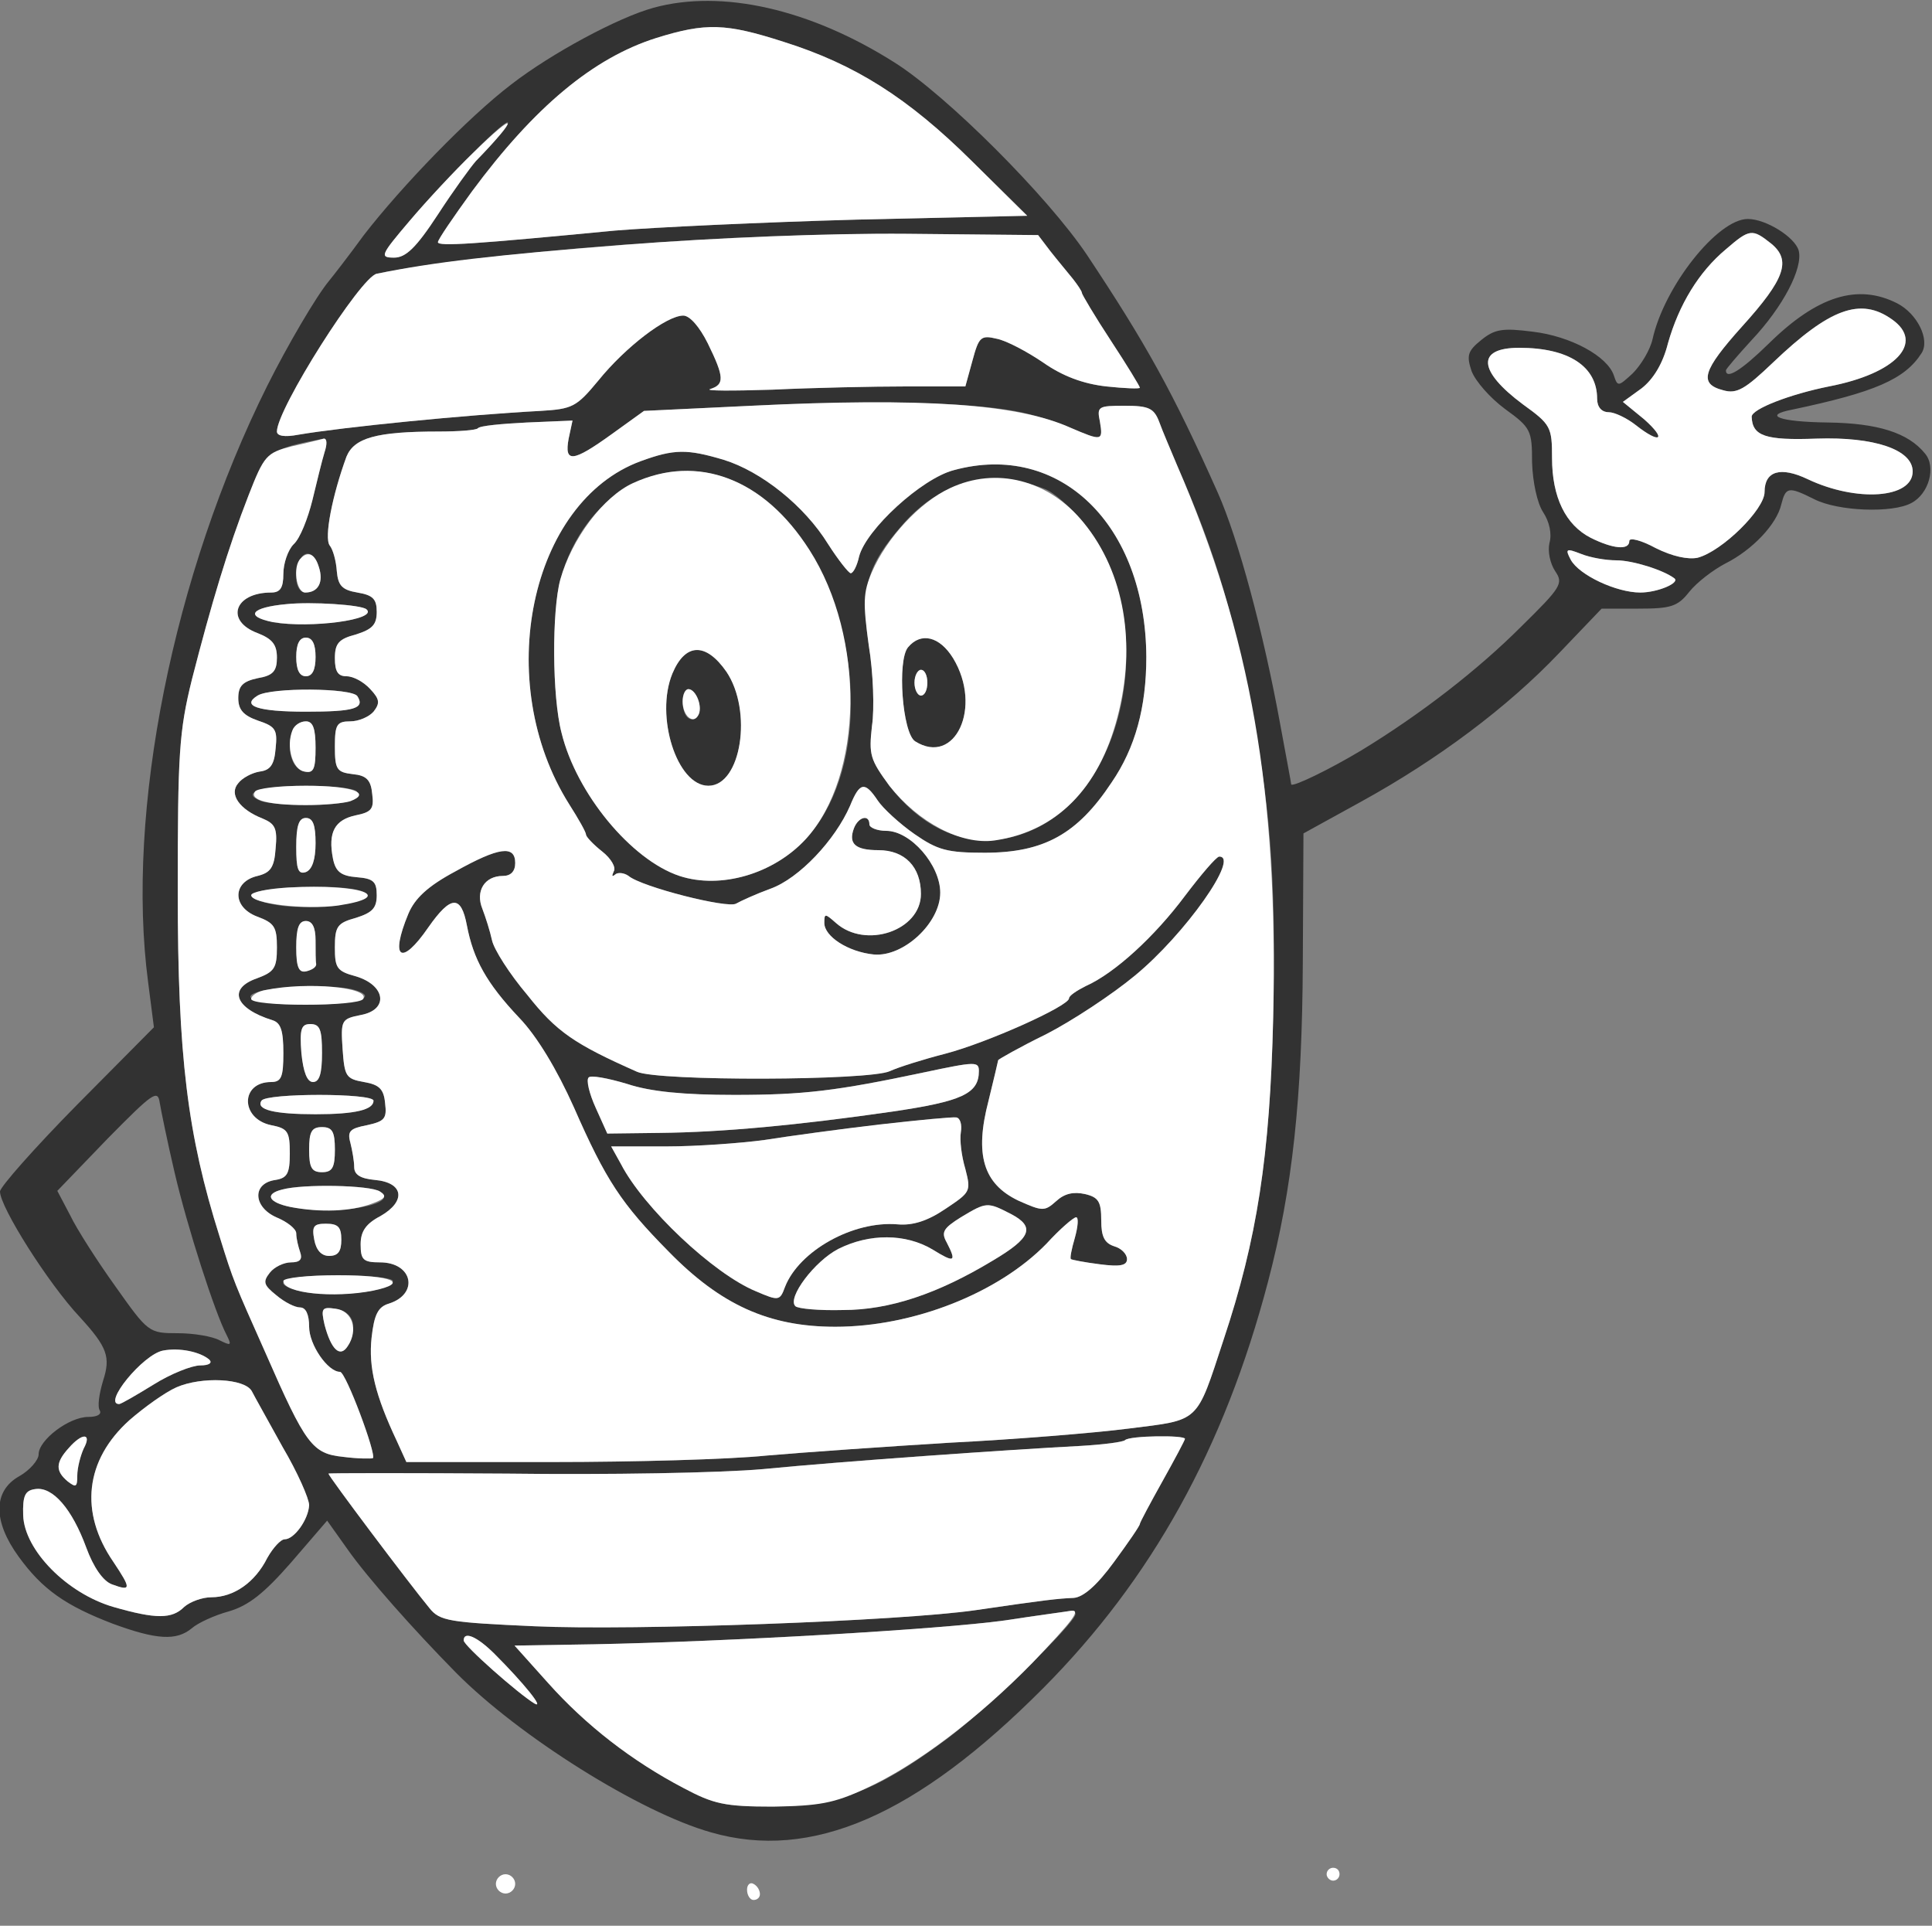 <!--?xml version="1.0" standalone="no"?-->

<svg version="1.0" xmlns="http://www.w3.org/2000/svg" width="300pt" height="299pt" viewBox="0 0 300 299" preserveAspectRatio="xMidYMid meet">
<rect x="0" y="0" width="300" height="299" fill="#808080" stroke="none"/>
<g transform="translate(0,299) scale(0.1,-0.1)" fill="#323232" stroke="none">
<path stroke-width="20" class="node" id="node1" d="M1015 2978 c-55 -15 -159 -71 -221 -119 -67 -51 -171 -159 -229 -234
-24 -33 -49 -65 -54 -71 -20 -24 -65 -101 -96 -163 -146 -293 -220 -661 -185
-926 l9 -70 -120 -121 c-65 -66 -119 -127 -119 -134 0 -24 75 -143 124 -195
43 -47 48 -62 36 -99 -6 -20 -9 -40 -5 -46 3 -6 -4 -10 -18 -10 -30 0 -77 -36
-77 -58 0 -9 -14 -25 -30 -34 -41 -23 -41 -70 -1 -125 37 -51 73 -76 146 -104
68 -25 99 -27 123 -7 9 8 35 20 57 26 31 9 55 28 97 76 l56 65 32 -45 c31 -44
102 -124 168 -191 98 -99 286 -217 396 -248 156 -45 319 26 516 224 168 169
281 372 349 631 38 144 53 286 54 495 l1 201 89 49 c120 66 228 147 308 231
l66 69 57 0 c50 0 61 3 79 26 12 15 37 34 56 44 42 21 80 61 87 92 7 27 11 28
51 8 37 -19 122 -22 151 -6 27 14 39 56 21 77 -26 32 -73 47 -151 48 -75 1
-102 11 -55 20 128 27 175 47 201 88 13 21 -7 61 -38 77 -61 31 -124 12 -200
-63 -42 -41 -66 -56 -66 -41 0 2 18 23 40 47 49 52 80 112 73 139 -6 21 -51
49 -79 49 -47 0 -130 -105 -148 -187 -4 -17 -18 -40 -31 -53 -22 -20 -23 -21
-29 -3 -10 30 -67 61 -126 68 -47 6 -59 4 -80 -13 -21 -17 -23 -24 -15 -48 6
-16 29 -42 52 -59 40 -29 42 -33 42 -83 1 -31 8 -63 17 -77 10 -15 14 -34 10
-48 -3 -13 1 -32 9 -44 13 -19 9 -25 -53 -86 -67 -67 -156 -136 -248 -192 -50
-30 -106 -57 -109 -53 0 2 -8 44 -17 93 -26 143 -65 288 -97 360 -70 157 -112
232 -203 369 -61 91 -218 248 -299 299 -131 83 -268 114 -374 85z m202 -53
c111 -35 193 -87 292 -185 l86 -85 -265 -6 c-146 -4 -314 -12 -375 -17 -219
-21 -275 -25 -275 -18 0 4 24 39 53 79 97 131 188 207 286 238 77 24 108 23
198 -6z m-443 -147 c-10 -12 -26 -29 -35 -38 -8 -9 -35 -46 -59 -83 -34 -52
-50 -67 -68 -67 -23 0 -21 4 24 57 52 61 143 153 152 153 3 0 -3 -10 -14 -22z
m857 -178 c11 -14 27 -33 35 -43 7 -9 14 -19 14 -22 0 -2 20 -36 45 -74 25
-38 45 -71 45 -73 0 -2 -24 -1 -52 2 -36 4 -68 16 -98 37 -25 17 -57 34 -72
37 -25 6 -28 3 -38 -34 l-11 -40 -92 0 c-51 0 -144 -2 -207 -5 -63 -2 -107 -2
-97 1 22 7 22 18 -4 71 -13 26 -28 43 -38 43 -26 0 -90 -49 -132 -101 -34 -41
-40 -44 -90 -47 -114 -6 -306 -25 -376 -37 -21 -4 -33 -2 -33 5 0 35 130 240
155 245 169 34 562 64 823 62 l204 -2 19 -25z m1119 12 c32 -26 22 -55 -45
-129 -61 -68 -68 -89 -29 -99 21 -6 34 2 77 43 88 84 136 102 185 67 51 -36 6
-84 -98 -104 -60 -12 -120 -35 -120 -47 1 -30 21 -37 101 -34 89 3 149 -17
149 -51 0 -42 -87 -48 -163 -12 -42 20 -67 13 -67 -20 0 -27 -66 -92 -104
-102 -15 -3 -39 2 -65 15 -22 12 -41 17 -41 11 0 -15 -26 -12 -60 5 -39 20
-60 63 -60 124 0 48 -2 52 -45 83 -70 52 -73 88 -6 88 77 0 121 -29 121 -79 0
-13 7 -21 18 -21 9 0 28 -9 42 -20 38 -30 49 -23 13 9 l-33 27 29 21 c18 14
33 38 41 70 17 60 48 111 90 146 37 32 41 32 70 9z m-1175 -260 c28 -5 67 -17
87 -26 49 -21 51 -21 46 9 -5 24 -3 25 39 25 37 0 45 -4 53 -25 5 -14 18 -44
28 -68 55 -126 81 -208 110 -352 34 -165 44 -286 39 -505 -5 -215 -25 -344
-77 -500 -43 -131 -36 -124 -147 -138 -54 -7 -179 -17 -278 -22 -99 -6 -227
-15 -285 -20 -58 -6 -207 -10 -332 -10 l-227 0 -15 33 c-33 70 -44 114 -39
160 4 36 10 48 27 53 47 15 37 64 -14 64 -26 0 -30 4 -30 28 0 20 8 32 31 44
40 23 36 52 -9 56 -22 2 -32 8 -32 20 0 9 -3 26 -6 38 -5 18 0 22 26 27 27 6
31 10 28 34 -2 22 -9 29 -33 33 -28 5 -30 9 -33 51 -3 45 -2 47 28 53 44 8 39
46 -7 60 -30 8 -33 13 -33 45 0 33 4 38 33 46 25 8 32 15 32 35 0 21 -5 26
-31 28 -25 2 -33 9 -37 29 -8 41 3 60 35 67 25 5 29 10 26 33 -2 22 -9 29 -30
31 -25 3 -28 7 -28 43 0 34 3 39 24 39 13 0 29 7 36 15 10 13 10 19 -5 35 -10
11 -26 20 -37 20 -13 0 -18 7 -18 28 0 23 6 30 33 37 25 8 32 15 32 35 0 20
-6 26 -30 30 -24 4 -30 11 -32 33 -1 16 -6 34 -11 40 -9 12 4 78 26 138 12 29
46 39 143 39 31 0 58 2 61 5 3 4 37 7 76 9 l71 3 -6 -28 c-7 -38 6 -37 67 7
l50 36 167 8 c183 9 330 6 408 -8z m-1071 -64 c-4 -13 -12 -46 -19 -75 -7 -28
-19 -59 -29 -68 -9 -9 -16 -30 -16 -46 0 -22 -5 -29 -19 -29 -57 0 -72 -44
-21 -63 23 -9 30 -18 30 -38 0 -21 -6 -28 -30 -32 -23 -5 -30 -12 -30 -31 0
-18 8 -27 31 -35 27 -9 30 -14 27 -43 -2 -25 -8 -34 -25 -36 -12 -2 -27 -10
-33 -18 -15 -17 2 -41 38 -55 19 -8 23 -15 20 -46 -2 -30 -8 -38 -28 -43 -39
-9 -40 -48 -1 -63 27 -10 31 -16 31 -48 0 -32 -4 -38 -31 -48 -46 -16 -34 -47
24 -65 13 -4 17 -16 17 -51 0 -37 -3 -45 -19 -45 -48 0 -48 -57 0 -67 26 -5
29 -10 29 -44 0 -31 -4 -38 -22 -41 -37 -5 -35 -42 1 -58 17 -7 31 -18 31 -25
0 -8 3 -20 6 -29 4 -11 0 -16 -14 -16 -11 0 -26 -7 -33 -16 -11 -14 -10 -19
10 -35 13 -11 29 -19 37 -19 9 0 14 -11 14 -30 0 -28 29 -70 48 -70 9 0 57
-129 51 -134 -2 -1 -23 -1 -46 2 -48 5 -58 18 -121 162 -48 108 -49 109 -71
180 -50 158 -65 280 -65 535 0 215 2 249 22 330 30 117 56 204 88 286 27 68
32 72 117 88 5 0 5 -9 1 -21z m2006 -168 c25 0 73 -15 90 -28 9 -7 -26 -22
-53 -22 -37 0 -95 27 -108 51 -9 17 -7 18 16 9 15 -6 39 -10 55 -10z m-2015
-10 c8 -24 -1 -40 -21 -40 -8 0 -14 10 -14 23 0 40 24 51 35 17z m74 -66 c19
-16 -87 -30 -145 -20 -45 9 -34 23 21 28 39 4 116 -1 124 -8z m-79 -74 c0 -20
-5 -30 -15 -30 -10 0 -15 10 -15 30 0 20 5 30 15 30 10 0 15 -10 15 -30z m65
-61 c12 -19 -5 -24 -80 -24 -75 0 -101 9 -75 25 21 13 147 12 155 -1z m-65
-80 c0 -33 -3 -40 -17 -37 -32 6 -30 78 2 78 11 0 15 -11 15 -41z m64 -68 c9
-13 -20 -21 -79 -21 -29 0 -60 3 -69 6 -34 13 -2 24 69 24 41 0 76 -4 79 -9z
m-64 -80 c0 -25 -5 -41 -15 -45 -12 -4 -15 4 -15 39 0 33 4 45 15 45 11 0 15
-11 15 -39z m80 -81 c0 -13 -85 -23 -135 -16 -63 10 -56 24 13 28 71 4 122 -2
122 -12z m-80 -70 c0 -16 0 -33 1 -37 0 -5 -7 -9 -15 -11 -12 -3 -16 6 -16 37
0 30 4 41 15 41 10 0 15 -10 15 -30z m57 -76 c45 -12 10 -24 -73 -24 -117 0
-112 25 6 29 25 0 55 -2 67 -5z m-47 -99 c0 -32 -4 -45 -14 -45 -9 0 -15 15
-18 45 -3 38 0 45 14 45 15 0 18 -9 18 -45z m-229 -185 c20 -86 63 -219 81
-253 8 -16 7 -17 -11 -8 -11 6 -40 11 -65 11 -45 0 -46 1 -97 73 -28 39 -60
89 -70 110 l-20 38 78 81 c70 71 78 77 81 56 2 -12 12 -61 23 -108z m309 111
c0 -14 -28 -21 -90 -21 -64 0 -93 7 -84 21 7 12 174 12 174 0z m-60 -76 c0
-28 -4 -35 -20 -35 -16 0 -20 7 -20 35 0 28 4 35 20 35 16 0 20 -7 20 -35z
m70 -65 c33 -20 -68 -38 -139 -24 -34 7 -41 20 -13 27 32 9 137 7 152 -3z
m-60 -75 c0 -18 -5 -25 -19 -25 -12 0 -20 9 -23 25 -4 21 -1 25 18 25 19 0 24
-5 24 -25z m80 -64 c0 -17 -100 -27 -147 -15 -48 13 -19 24 62 24 47 0 85 -4
85 -9z m-62 -66 c1 -11 -2 -27 -8 -35 -12 -19 -26 -5 -36 33 -6 26 -4 28 17
25 15 -2 25 -11 27 -23z m-223 -56 c5 -5 0 -9 -14 -9 -13 0 -46 -13 -73 -30
-26 -16 -50 -30 -53 -30 -26 0 37 77 68 83 26 5 58 -2 72 -14z m66 -49 c4 -8
26 -47 48 -87 23 -39 41 -80 41 -90 -1 -22 -23 -53 -38 -53 -6 0 -18 -13 -27
-29 -19 -38 -52 -61 -87 -61 -14 0 -33 -7 -42 -15 -19 -19 -44 -19 -110 0 -72
21 -138 88 -140 142 -1 31 3 39 19 41 27 4 57 -31 79 -91 11 -30 26 -52 40
-57 30 -11 30 -7 2 35 -53 77 -44 158 25 220 23 20 55 43 73 51 39 17 106 14
117 -6z m-261 -89 c-5 -11 -10 -30 -10 -42 0 -18 -2 -19 -15 -9 -19 16 -19 29
2 52 21 24 36 23 23 -1z m1710 15 c0 -2 -16 -32 -35 -66 -19 -34 -35 -64 -35
-66 0 -3 -18 -29 -40 -59 -27 -37 -48 -55 -63 -56 -24 -1 -43 -3 -152 -19
-117 -17 -531 -32 -685 -25 -132 6 -147 8 -163 28 -33 40 -157 205 -157 209 0
1 125 1 277 0 158 -2 330 1 398 7 122 12 379 30 493 36 35 2 66 6 69 9 7 7 93
8 93 2z m-170 -272 c0 -14 -140 -150 -201 -195 -108 -80 -169 -103 -269 -104
-75 0 -92 4 -139 29 -80 42 -151 97 -210 163 l-52 58 123 2 c205 4 537 23 638
37 52 8 98 14 103 15 4 1 7 -2 7 -5z m-902 -62 c46 -46 78 -86 62 -77 -25 15
-110 90 -110 98 0 15 21 6 48 -21z"></path>
<path class="node" id="node2" d="M995 2274 c-172 -63 -231 -343 -111 -533 14 -22 26 -43 26 -47 0 -3
11 -15 25 -26 14 -11 22 -25 18 -31 -3 -7 -3 -9 2 -5 4 4 14 3 21 -2 20 -17
154 -51 167 -43 7 4 31 15 53 23 45 16 101 76 124 129 15 37 23 38 43 8 8 -12
34 -36 57 -52 36 -25 51 -29 109 -29 92 0 144 29 197 109 37 54 54 117 54 195
-1 205 -134 335 -299 290 -50 -13 -136 -92 -147 -134 -3 -14 -9 -26 -13 -26
-3 0 -19 20 -35 45 -37 60 -104 113 -162 131 -57 17 -77 17 -129 -2z m143 -30
c178 -74 247 -411 113 -557 -50 -54 -132 -78 -196 -57 -75 25 -160 128 -183
222 -15 57 -15 190 -2 238 37 133 155 201 268 154z m484 -13 c14 -5 41 -29 61
-53 113 -139 75 -397 -70 -472 -83 -42 -168 -19 -232 64 -30 41 -32 48 -27 93
4 26 2 83 -5 125 -13 89 -3 124 53 188 60 68 136 87 220 55z"></path>
<path class="node" id="node3" d="M1044 1944 c-27 -66 7 -174 56 -174 51 0 69 116 28 177 -32 46 -64
45 -84 -3z m40 -40 c7 -19 -2 -37 -15 -29 -12 8 -12 45 0 45 5 0 12 -7 15 -16z"></path>
<path class="node" id="node4" d="M1410 1985 c-17 -20 -9 -133 11 -146 62 -39 105 53 59 129 -21 34
-50 41 -70 17z m30 -55 c0 -11 -4 -20 -10 -20 -5 0 -10 9 -10 20 0 11 5 20 10
20 6 0 10 -9 10 -20z"></path>
<path class="node" id="node5" d="M1326 1704 c-9 -24 2 -34 38 -34 41 0 66 -26 66 -68 0 -57 -86 -86
-132 -45 -17 15 -18 15 -18 0 0 -21 37 -45 77 -49 46 -4 103 49 103 96 0 43
-46 96 -84 96 -14 0 -26 5 -26 10 0 16 -17 12 -24 -6z"></path>
<path class="node" id="node6" d="M707 1637 c-43 -23 -63 -42 -73 -66 -29 -70 -11 -82 31 -21 35 50 51
51 60 3 10 -52 30 -89 81 -143 28 -29 59 -81 85 -139 50 -114 74 -150 147
-224 81 -83 156 -117 259 -117 121 0 253 52 328 129 21 23 42 41 46 41 4 0 3
-14 -2 -32 -5 -17 -8 -32 -6 -33 1 -1 21 -5 45 -8 31 -4 42 -2 42 8 0 8 -9 17
-20 20 -15 5 -20 15 -20 40 0 29 -4 36 -25 41 -18 4 -32 1 -45 -11 -18 -16
-21 -16 -59 1 -54 26 -68 71 -46 155 8 33 15 62 15 63 0 1 33 20 74 40 41 21
103 62 138 91 78 64 164 186 131 185 -5 -1 -28 -28 -53 -61 -47 -63 -109 -120
-154 -140 -14 -7 -26 -15 -26 -19 0 -12 -127 -69 -192 -86 -35 -9 -73 -21 -86
-27 -31 -15 -361 -16 -393 -1 -97 43 -125 62 -170 119 -28 33 -52 71 -55 85
-3 14 -10 36 -15 49 -11 27 3 51 32 51 12 0 19 7 19 20 0 28 -25 25 -93 -13z
m813 -310 c0 -35 -26 -47 -135 -63 -146 -21 -263 -32 -361 -33 l-81 -1 -18 40
c-10 22 -15 43 -11 47 3 4 30 -1 60 -10 36 -12 88 -17 166 -17 108 0 158 6
295 35 80 17 85 17 85 2z m-28 -95 c-2 -12 1 -37 7 -57 9 -35 8 -36 -31 -62
-28 -19 -51 -26 -74 -24 -69 6 -153 -41 -175 -97 -8 -22 -10 -22 -45 -7 -66
27 -175 130 -210 198 l-15 27 86 0 c46 0 115 5 152 10 101 16 287 37 298 35 6
-1 9 -11 7 -23z m78 -127 c38 -20 31 -37 -28 -72 -86 -52 -161 -77 -233 -77
-37 -1 -70 2 -74 6 -13 13 30 70 67 89 48 24 104 24 146 -1 34 -21 38 -20 22
11 -9 16 -5 22 22 39 40 24 41 24 78 5z"></path>

























</g>
<g transform="translate(0,299) scale(0.1,-0.1)" fill="#FFFFFF" stroke="none">


<path class="node" id="node34" d="M1019 2931 c-98 -31 -189 -107 -286 -238 -29 -40 -53 -75 -53 -79 0
-7 56 -3 275 18 61 5 229 13 375 17 l265 6 -86 85 c-99 98 -181 150 -292 185
-90 29 -121 30 -198 6z"></path>
<path class="node" id="node35" d="M734 2752 c-27 -26 -71 -73 -98 -105 -45 -53 -47 -57 -24 -57 18 0
34 15 68 67 24 37 51 74 59 83 69 71 64 80 -5 12z"></path>
<path class="node" id="node36" d="M970 2610 c-203 -16 -297 -27 -385 -45 -25 -5 -155 -210 -155 -245 0
-7 12 -9 33 -5 70 12 262 31 376 37 50 3 56 6 90 47 42 52 106 101 132 101 10
0 25 -17 38 -43 26 -53 26 -64 4 -71 -10 -3 34 -3 97 -1 63 3 156 5 207 5 l92
0 11 40 c10 37 13 40 38 34 15 -3 47 -20 72 -37 30 -21 62 -33 98 -37 28 -3
52 -4 52 -2 0 2 -20 35 -45 73 -25 38 -45 72 -45 74 0 3 -7 13 -14 22 -8 10
-24 29 -35 43 l-19 25 -204 2 c-123 1 -295 -6 -438 -17z"></path>
<path class="node" id="node37" d="M2680 2603 c-42 -35 -73 -86 -90 -146 -8 -32 -23 -56 -41 -70 l-29
-21 33 -27 c36 -32 25 -39 -13 -9 -14 11 -33 20 -42 20 -11 0 -18 8 -18 21 0
50 -44 79 -121 79 -67 0 -64 -36 6 -88 43 -31 45 -35 45 -83 0 -61 21 -104 60
-124 34 -17 60 -20 60 -5 0 6 19 1 41 -11 26 -13 50 -18 65 -15 38 10 104 75
104 102 0 33 25 40 67 20 76 -36 163 -30 163 12 0 34 -60 54 -149 51 -80 -3
-100 4 -101 34 0 12 60 35 120 47 104 20 149 68 98 104 -49 35 -97 17 -185
-67 -43 -41 -56 -49 -77 -43 -39 10 -32 31 29 99 67 74 77 103 45 129 -29 23
-33 23 -70 -9z"></path>
<path class="node" id="node38" d="M1167 2360 l-167 -8 -50 -36 c-61 -44 -74 -45 -67 -7 l6 28 -71 -3
c-39 -2 -73 -5 -76 -9 -3 -3 -30 -5 -61 -5 -97 0 -131 -10 -143 -39 -22 -60
-35 -126 -26 -138 5 -6 10 -24 11 -40 2 -22 8 -29 32 -33 24 -4 30 -10 30 -30
0 -20 -7 -27 -32 -35 -27 -7 -33 -14 -33 -37 0 -21 5 -28 18 -28 11 0 27 -9
37 -20 15 -16 15 -22 5 -35 -7 -8 -23 -15 -36 -15 -21 0 -24 -5 -24 -39 0 -36
3 -40 28 -43 21 -2 28 -9 30 -31 3 -23 -1 -28 -26 -33 -32 -7 -43 -26 -35 -67
4 -20 12 -27 37 -29 26 -2 31 -7 31 -28 0 -20 -7 -27 -32 -35 -29 -8 -33 -13
-33 -46 0 -32 3 -37 33 -45 46 -14 51 -52 7 -60 -30 -6 -31 -8 -28 -53 3 -42
5 -46 33 -51 24 -4 31 -11 33 -33 3 -24 -1 -28 -28 -34 -26 -5 -31 -9 -26 -27
3 -12 6 -29 6 -38 0 -12 10 -18 32 -20 45 -4 49 -33 9 -56 -23 -12 -31 -24
-31 -44 0 -24 4 -28 30 -28 51 0 61 -49 14 -64 -17 -5 -23 -17 -27 -53 -5 -46
6 -90 39 -160 l15 -33 227 0 c125 0 274 4 332 10 58 5 186 14 285 20 99 5 224
15 278 22 111 14 104 7 147 138 52 156 72 285 77 500 8 351 -35 594 -149 857
-10 24 -23 54 -28 68 -8 21 -16 25 -53 25 -42 0 -44 -1 -39 -25 5 -30 3 -30
-46 -9 -82 37 -230 47 -495 34z m-43 -84 c58 -18 125 -71 162 -131 16 -25 32
-45 35 -45 4 0 10 12 13 26 11 42 97 121 147 134 165 45 298 -85 299 -290 0
-78 -17 -141 -54 -195 -53 -80 -105 -109 -197 -109 -58 0 -73 4 -109 29 -23
16 -49 40 -57 52 -20 30 -28 29 -43 -8 -23 -53 -79 -113 -124 -129 -22 -8 -46
-19 -53 -23 -13 -8 -147 26 -167 43 -7 5 -17 6 -21 2 -5 -4 -5 -2 -2 5 4 6 -4
20 -18 31 -14 11 -25 23 -25 26 0 4 -12 25 -26 47 -120 190 -61 470 111 533
52 19 72 19 129 2z m226 -566 c0 -5 12 -10 26 -10 38 0 84 -53 84 -96 0 -47
-57 -100 -103 -96 -40 4 -77 28 -77 49 0 15 1 15 18 0 46 -41 132 -12 132 45
0 42 -25 68 -66 68 -36 0 -47 10 -38 34 7 18 24 22 24 6z m-550 -60 c0 -13 -7
-20 -19 -20 -29 0 -43 -24 -32 -51 5 -13 12 -35 15 -49 3 -14 27 -52 55 -85
45 -57 73 -76 170 -119 32 -15 362 -14 393 1 13 6 51 18 86 27 65 17 192 74
192 86 0 4 12 12 26 19 45 20 107 77 154 140 25 33 48 60 53 61 33 1 -53 -121
-131 -185 -35 -29 -97 -70 -138 -91 -41 -20 -74 -39 -74 -40 0 -1 -7 -30 -15
-63 -22 -84 -8 -129 46 -155 38 -17 41 -17 59 -1 13 12 27 15 45 11 21 -5 25
-12 25 -41 0 -25 5 -35 20 -40 11 -3 20 -12 20 -20 0 -10 -11 -12 -42 -8 -24
3 -44 7 -45 8 -2 1 1 16 6 33 5 18 6 32 2 32 -4 0 -25 -18 -46 -41 -75 -77
-207 -129 -328 -129 -103 0 -178 34 -259 117 -73 74 -97 110 -147 224 -26 58
-57 110 -85 139 -51 54 -71 91 -81 143 -9 48 -25 47 -60 -3 -42 -61 -60 -49
-31 21 10 24 30 43 73 66 68 38 93 41 93 13z"></path>
<path class="node" id="node39" d="M983 2240 c-46 -21 -95 -86 -113 -150 -13 -48 -13 -181 2 -238 23
-94 108 -197 183 -222 64 -21 146 3 196 57 90 98 93 313 6 449 -71 111 -173
150 -274 104z m145 -293 c41 -61 23 -177 -28 -177 -49 0 -83 108 -56 174 20
48 52 49 84 3z"></path>
<path class="node" id="node40" d="M1060 1901 c0 -22 16 -36 24 -22 8 12 -3 41 -15 41 -5 0 -9 -9 -9
-19z"></path>
<path class="node" id="node41" d="M1475 2232 c-47 -22 -98 -77 -121 -130 -14 -32 -14 -48 -5 -114 7
-42 9 -99 5 -125 -5 -45 -3 -52 27 -93 45 -57 111 -92 163 -85 96 14 162 80
191 191 30 114 11 225 -52 302 -54 67 -136 88 -208 54z m5 -264 c46 -76 3
-168 -59 -129 -20 13 -28 126 -11 146 20 24 49 17 70 -17z"></path>
<path class="node" id="node42" d="M1420 1930 c0 -11 5 -20 10 -20 6 0 10 9 10 20 0 11 -4 20 -10 20 -5
0 -10 -9 -10 -20z"></path>
<path class="node" id="node43" d="M1435 1325 c-137 -29 -187 -35 -295 -35 -78 0 -130 5 -166 17 -30 9
-57 14 -60 10 -4 -4 1 -25 11 -47 l18 -40 81 1 c98 1 215 12 361 33 109 16
135 28 135 63 0 15 -5 15 -85 -2z"></path>
<path class="node" id="node44" d="M1365 1244 c-60 -7 -140 -18 -178 -24 -37 -5 -106 -10 -152 -10 l-86
0 15 -27 c35 -68 144 -171 210 -198 35 -15 37 -15 45 7 22 56 106 103 175 97
23 -2 46 5 74 24 39 26 40 27 31 62 -6 20 -9 45 -7 57 2 12 -1 22 -7 23 -5 1
-59 -4 -120 -11z"></path>
<path class="node" id="node45" d="M1492 1100 c-27 -17 -31 -23 -22 -39 16 -31 12 -32 -22 -11 -42 25
-98 25 -146 1 -37 -19 -80 -76 -67 -89 4 -4 37 -7 74 -6 72 0 147 25 233 77
59 35 66 52 28 72 -37 19 -38 19 -78 -5z"></path>
<path class="node" id="node46" d="M453 2297 c-39 -10 -43 -14 -67 -76 -32 -82 -58 -169 -88 -286 -20
-81 -22 -115 -22 -330 0 -255 15 -377 65 -535 22 -71 23 -72 71 -180 63 -144
73 -157 121 -162 23 -3 44 -3 46 -2 6 5 -42 134 -51 134 -19 0 -48 42 -48 70
0 19 -5 30 -14 30 -8 0 -24 8 -37 19 -20 16 -21 21 -10 35 7 9 22 16 33 16 14
0 18 5 14 16 -3 9 -6 21 -6 29 0 7 -14 18 -31 25 -36 16 -38 53 -1 58 18 3 22
10 22 41 0 34 -3 39 -29 44 -48 10 -48 67 0 67 16 0 19 8 19 45 0 35 -4 47
-17 51 -58 18 -70 49 -24 65 27 10 31 16 31 48 0 32 -4 38 -31 48 -39 15 -38
54 1 63 20 5 26 13 28 43 3 31 -1 38 -20 46 -36 14 -53 38 -38 55 6 8 21 16
33 18 17 2 23 11 25 36 3 29 0 34 -27 43 -23 8 -31 17 -31 35 0 19 7 26 30 31
24 4 30 11 30 32 0 20 -7 29 -30 38 -51 19 -36 63 21 63 14 0 19 7 19 29 0 16
7 37 16 46 10 9 22 40 29 68 7 29 15 62 19 75 4 12 4 21 -1 21 -4 -1 -27 -7
-50 -12z"></path>

<path class="node" id="node48" d="M770 65 c0 -8 7 -15 15 -15 8 0 15 7 15 15 0 8 -7 15 -15 15 -8 0
-15 -7 -15 -15z"></path>

<path class="node" id="node50" d="M2060 80 c0 -5 5 -10 10 -10 6 0 10 5 10 10 0 6 -4 10 -10 10 -5 0
-10 -4 -10 -10z"></path>
<path class="node" id="node51" d="M1160 56 c0 -9 5 -16 10 -16 6 0 10 4 10 9 0 6 -4 13 -10 16 -5 3
-10 -1 -10 -9z"></path>

<path class="node" id="node53" d="M2439 2121 c13 -24 71 -51 108 -51 27 0 62 15 53 22 -17 13 -65 28
-90 28 -16 0 -40 4 -55 10 -23 9 -25 8 -16 -9z"></path>
<path class="node" id="node54" d="M467 2123 c-13 -12 -7 -53 7 -53 20 0 29 16 21 40 -6 20 -17 25 -28
13z"></path>
<path class="node" id="node55" d="M445 2052 c-55 -5 -66 -19 -21 -28 58 -10 164 4 145 20 -8 7 -85 12
-124 8z"></path>
<path class="node" id="node56" d="M460 1970 c0 -20 5 -30 15 -30 10 0 15 10 15 30 0 20 -5 30 -15 30
-10 0 -15 -10 -15 -30z"></path>
<path class="node" id="node57" d="M400 1910 c-26 -16 0 -25 75 -25 75 0 92 5 80 24 -8 13 -134 14 -155
1z"></path>
<path class="node" id="node58" d="M454 1856 c-10 -25 0 -61 19 -64 14 -3 17 4 17 37 0 30 -4 41 -15 41
-9 0 -18 -6 -21 -14z"></path>
<path class="node" id="node59" d="M396 1761 c-9 -13 20 -21 79 -21 29 0 60 3 69 6 34 13 2 24 -69 24
-41 0 -76 -4 -79 -9z"></path>
<path class="node" id="node60" d="M460 1675 c0 -35 3 -43 15 -39 10 4 15 20 15 45 0 28 -4 39 -15 39
-11 0 -15 -12 -15 -45z"></path>
<path class="node" id="node61" d="M448 1612 c-32 -2 -58 -7 -58 -12 0 -13 84 -23 135 -16 92 14 36 34
-77 28z"></path>
<path class="node" id="node62" d="M460 1519 c0 -31 4 -40 16 -37 8 2 15 6 15 11 -1 4 -1 21 -1 37 0 20
-5 30 -15 30 -11 0 -15 -11 -15 -41z"></path>
<path class="node" id="node63" d="M413 1453 c-13 -2 -23 -9 -23 -14 0 -12 167 -12 174 0 11 18 -86 27
-151 14z"></path>
<path class="node" id="node64" d="M468 1355 c3 -30 9 -45 18 -45 10 0 14 13 14 45 0 36 -3 45 -18 45
-14 0 -17 -7 -14 -45z"></path>

<path class="node" id="node66" d="M406 1281 c-9 -14 20 -21 84 -21 62 0 90 7 90 21 0 12 -167 12 -174
0z"></path>
<path class="node" id="node67" d="M480 1205 c0 -28 4 -35 20 -35 16 0 20 7 20 35 0 28 -4 35 -20 35
-16 0 -20 -7 -20 -35z"></path>
<path class="node" id="node68" d="M438 1143 c-28 -7 -21 -20 13 -27 47 -9 94 -7 126 5 22 8 24 12 13
19 -15 10 -120 12 -152 3z"></path>

<path class="node" id="node70" d="M488 1065 c3 -16 11 -25 23 -25 14 0 19 7 19 25 0 20 -5 25 -24 25
-19 0 -22 -4 -18 -25z"></path>
<path class="node" id="node71" d="M440 1001 c0 -19 78 -27 139 -15 58 12 31 24 -54 24 -47 0 -85 -4
-85 -9z"></path>
<path class="node" id="node72" d="M504 933 c10 -38 24 -52 36 -33 17 25 7 55 -19 58 -21 3 -23 1 -17
-25z"></path>
<path class="node" id="node73" d="M253 893 c-31 -6 -94 -83 -68 -83 3 0 27 14 53 30 27 17 60 30 73 30
14 0 19 4 14 9 -14 12 -46 19 -72 14z"></path>
<path class="node" id="node74" d="M274 836 c-18 -8 -50 -31 -73 -51 -69 -62 -78 -143 -25 -220 28 -42
28 -46 -2 -35 -14 5 -29 27 -40 57 -22 60 -52 95 -79 91 -16 -2 -20 -10 -19
-41 2 -54 68 -121 140 -142 66 -19 91 -19 110 0 9 8 28 15 42 15 35 0 68 23
87 61 9 16 21 29 27 29 15 0 37 31 38 53 0 10 -18 51 -41 90 -22 40 -44 79
-48 87 -11 20 -78 23 -117 6z"></path>
<path class="node" id="node75" d="M107 742 c-21 -23 -21 -36 -2 -52 13 -10 15 -9 15 9 0 12 5 31 10 42
13 24 -2 25 -23 1z"></path>
<path class="node" id="node76" d="M1747 754 c-3 -3 -34 -7 -69 -9 -114 -6 -371 -24 -493 -36 -68 -6
-240 -9 -398 -7 -152 1 -277 1 -277 0 0 -4 124 -169 157 -209 16 -20 31 -22
163 -28 154 -7 568 8 685 25 109 16 128 18 152 19 15 1 36 19 63 56 22 30 40
56 40 59 0 2 16 32 35 66 19 34 35 64 35 66 0 6 -86 5 -93 -2z"></path>
<path class="node" id="node77" d="M1560 474 c-101 -14 -433 -33 -638 -37 l-123 -2 52 -58 c59 -66 130
-121 210 -163 47 -25 64 -29 139 -29 71 1 95 5 144 28 79 36 176 110 259 195
64 67 76 83 60 81 -5 -1 -51 -7 -103 -15z"></path>
<path class="node" id="node78" d="M720 443 c0 -8 85 -83 110 -98 16 -9 -16 31 -62 77 -27 27 -48 36
-48 21z"></path>
</g>
</svg>
